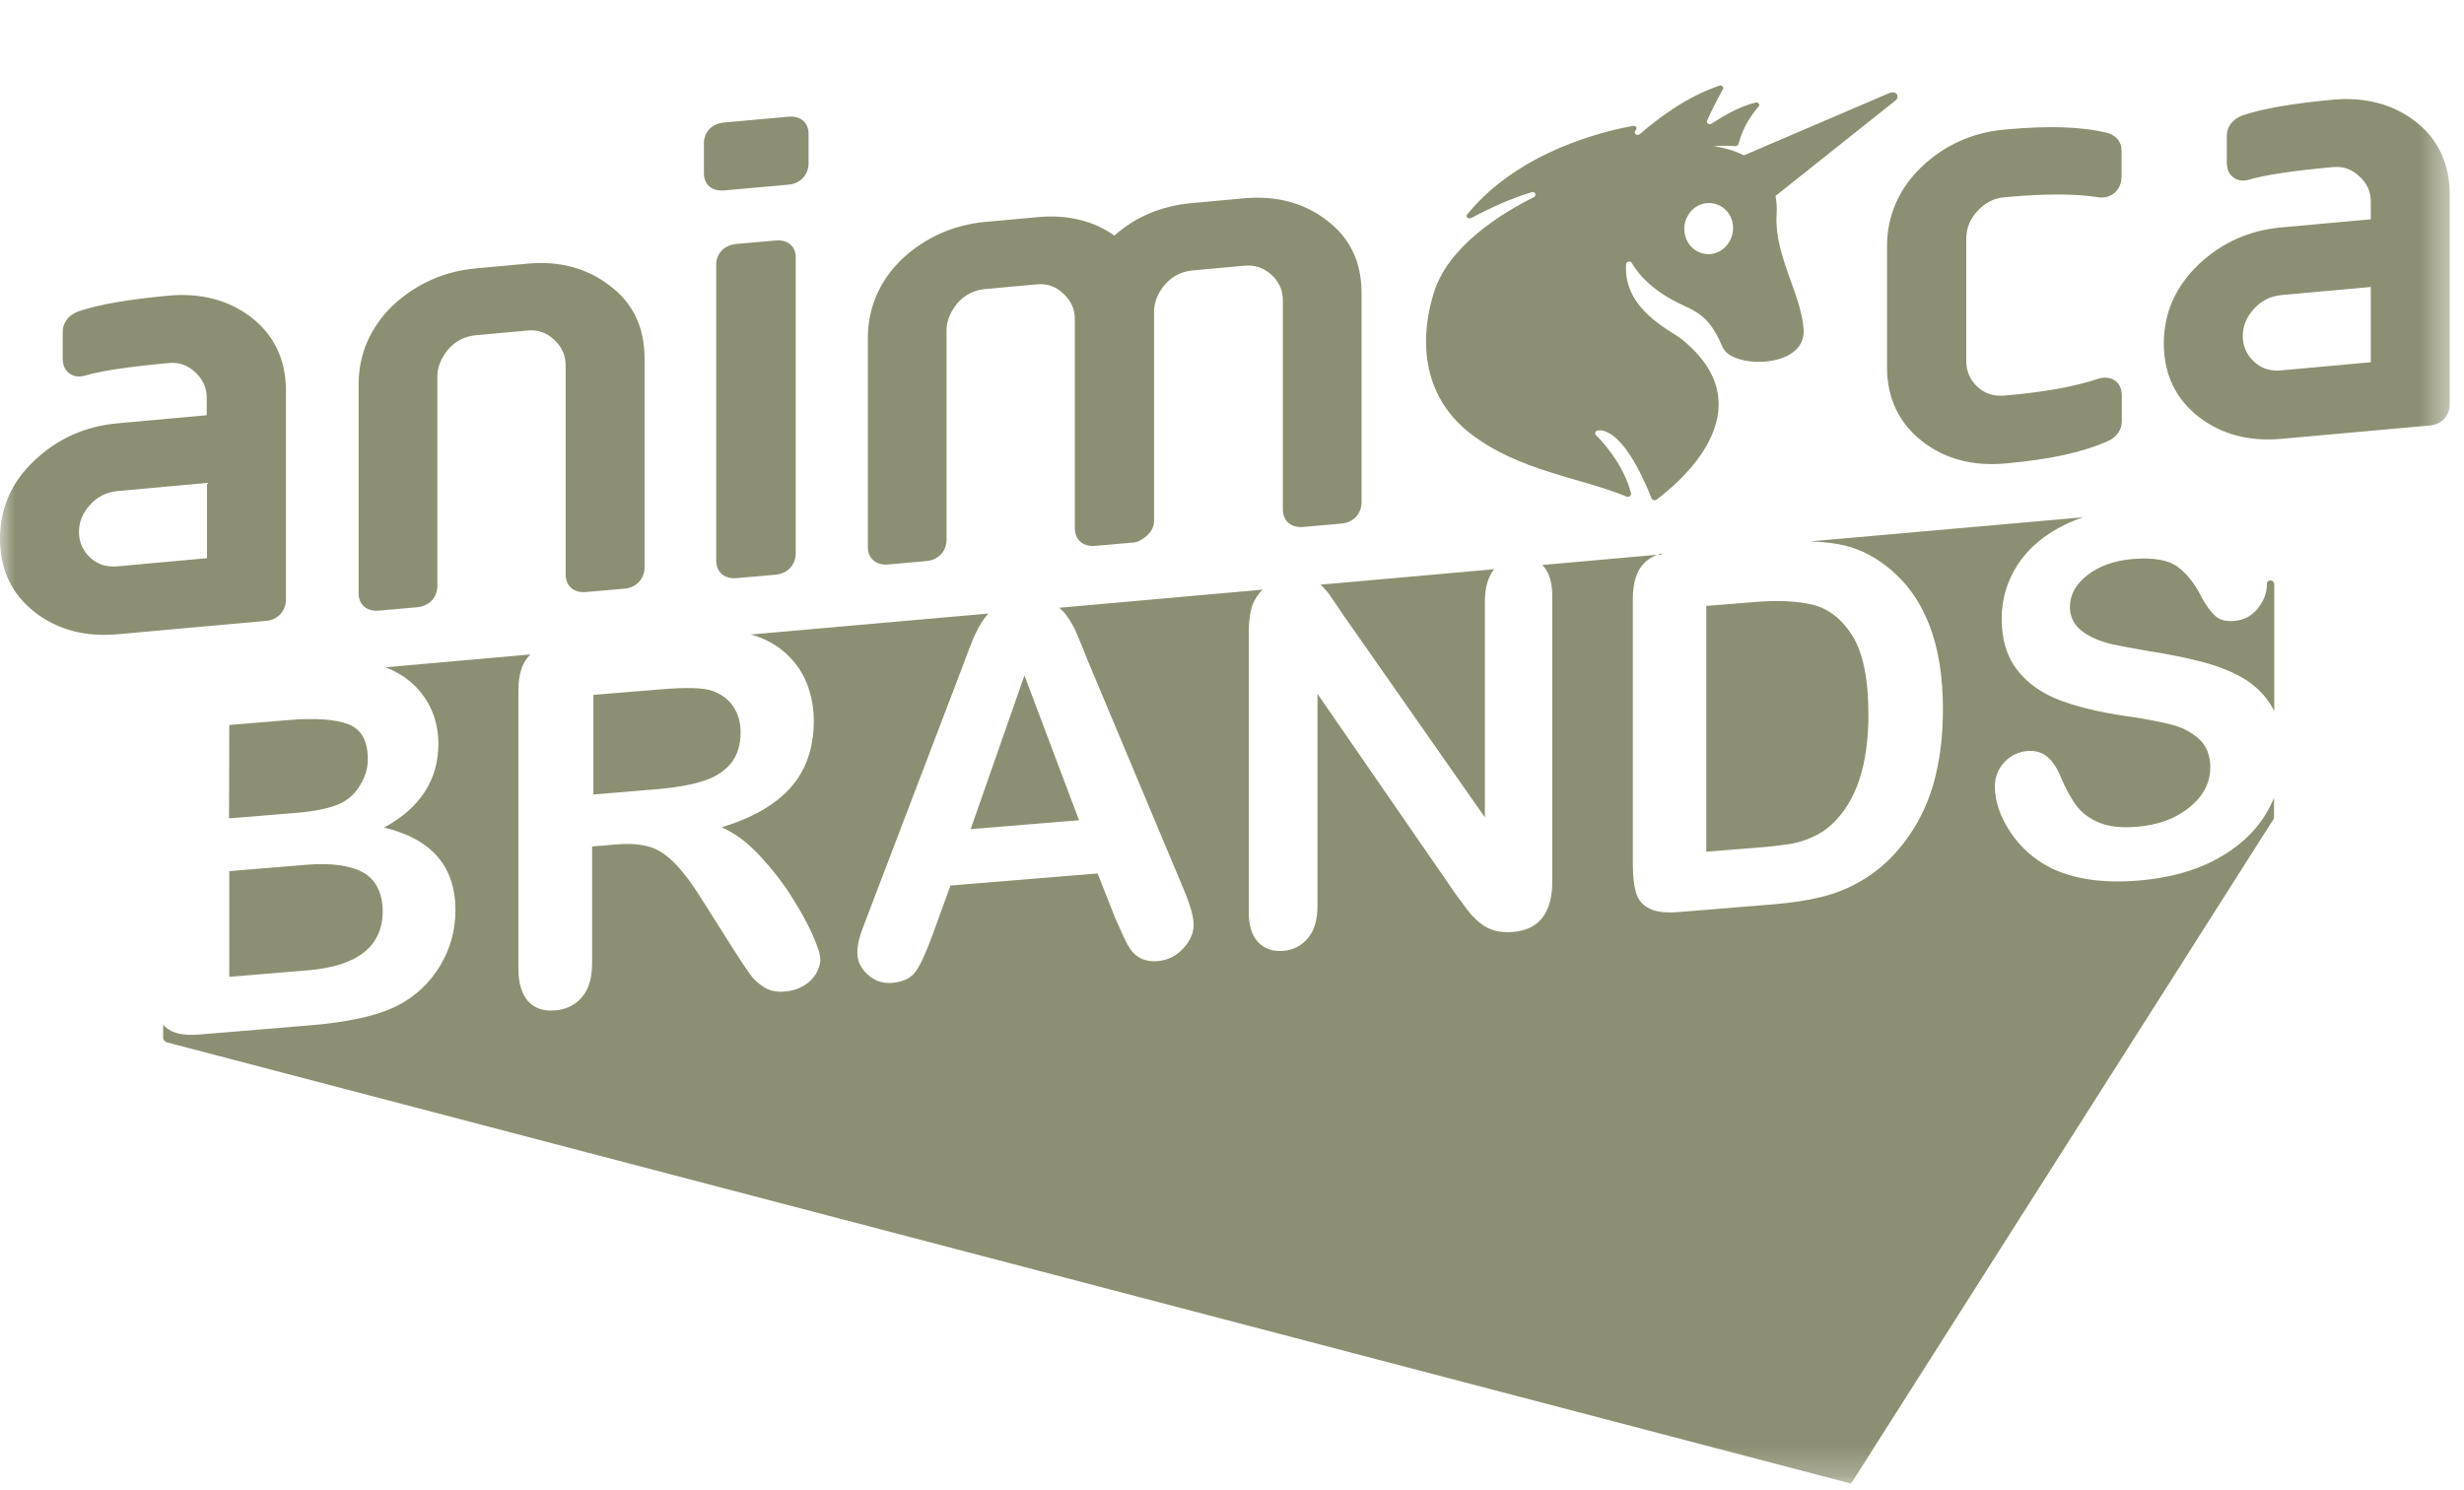 <svg width="81" height="49" viewBox="0 0 81 49" fill="none" xmlns="http://www.w3.org/2000/svg">
<g clip-path="url(#clip0_103_775)">
<mask id="mask0_103_775" style="mask-type:luminance" maskUnits="userSpaceOnUse" x="0" y="0" width="81" height="49">
<path d="M80.532 0H0V48.761H80.532V0Z" fill="white"/>
</mask>
<g mask="url(#mask0_103_775)">
<path fill-rule="evenodd" clip-rule="evenodd" d="M31.909 27.261L35.471 26.968L33.677 22.207L31.909 27.261ZM19.499 26.123L21.664 25.942C22.242 25.89 22.733 25.804 23.13 25.674C23.527 25.545 23.829 25.346 24.035 25.088C24.242 24.829 24.346 24.493 24.346 24.07C24.346 23.742 24.26 23.458 24.096 23.216C23.932 22.975 23.699 22.811 23.397 22.707C23.113 22.613 22.561 22.595 21.733 22.664L19.508 22.846V26.123H19.499ZM23.803 6.261L25.916 6.072C26.312 6.037 26.58 5.752 26.58 5.364V4.398C26.58 4.088 26.373 3.795 25.916 3.838L23.803 4.028C23.346 4.071 23.139 4.398 23.139 4.709V5.675C23.13 6.063 23.397 6.296 23.803 6.261ZM43.414 19.223C43.405 19.215 43.405 19.215 43.397 19.215C43.405 19.215 43.414 19.223 43.414 19.223ZM25.493 7.908L24.208 8.021C23.751 8.064 23.544 8.391 23.544 8.702V18.421C23.544 18.809 23.811 19.042 24.208 19.008L25.493 18.896C25.89 18.861 26.157 18.576 26.157 18.189V8.469C26.166 8.159 25.959 7.865 25.493 7.908ZM43.44 19.249C43.561 19.361 43.673 19.499 43.793 19.68C43.914 19.861 44.044 20.051 44.173 20.241L48.813 26.873V19.793C48.813 19.335 48.907 18.982 49.106 18.732C49.115 18.723 49.115 18.723 49.123 18.715L43.405 19.223C43.423 19.232 43.431 19.241 43.44 19.249ZM63.206 14.523C63.948 15.092 64.854 15.334 65.914 15.239C67.38 15.11 68.484 14.868 69.304 14.497C69.588 14.368 69.752 14.127 69.752 13.842V13.014C69.752 12.471 69.304 12.341 68.976 12.453C68.2 12.712 67.199 12.893 65.906 13.005C65.552 13.04 65.25 12.945 65.009 12.721C64.767 12.496 64.638 12.212 64.638 11.876V7.848C64.638 7.512 64.759 7.201 65.009 6.934C65.25 6.667 65.552 6.511 65.906 6.485C67.191 6.365 68.226 6.365 68.967 6.485C69.329 6.546 69.743 6.322 69.743 5.787V4.959C69.743 4.683 69.597 4.476 69.312 4.381C68.493 4.166 67.38 4.122 65.897 4.26C64.845 4.355 63.922 4.769 63.172 5.485C62.43 6.192 62.033 7.089 62.033 8.09V12.108C62.042 13.117 62.439 13.928 63.206 14.523ZM29.193 18.559L30.452 18.447C30.849 18.413 31.116 18.128 31.116 17.74V10.867C31.116 10.547 31.245 10.237 31.487 9.952C31.728 9.685 32.03 9.538 32.384 9.504L34.083 9.349C34.419 9.314 34.712 9.418 34.962 9.659C35.204 9.883 35.333 10.159 35.333 10.487V17.36C35.333 17.749 35.6 17.982 36.006 17.947L37.291 17.835C37.351 17.826 37.411 17.809 37.472 17.774C37.851 17.567 37.938 17.309 37.938 17.128V10.254C37.938 9.935 38.067 9.616 38.309 9.34C38.55 9.073 38.852 8.926 39.205 8.892L40.904 8.736C41.249 8.702 41.543 8.805 41.801 9.038C42.043 9.262 42.172 9.538 42.172 9.866V16.74C42.172 17.128 42.439 17.36 42.836 17.326L44.095 17.214C44.492 17.179 44.759 16.895 44.759 16.507V9.633C44.759 8.607 44.371 7.805 43.604 7.236C42.862 6.667 41.948 6.425 40.896 6.52L39.197 6.675C38.196 6.761 37.334 7.124 36.635 7.745C35.937 7.253 35.083 7.046 34.091 7.141L32.392 7.296C31.349 7.391 30.435 7.796 29.667 8.503C28.925 9.211 28.529 10.108 28.529 11.108V17.982C28.529 18.361 28.796 18.594 29.193 18.559ZM58.877 27.744C59.101 27.701 59.343 27.632 59.584 27.52C59.826 27.416 60.041 27.27 60.214 27.106C61.025 26.355 61.421 25.148 61.421 23.484C61.421 22.311 61.24 21.448 60.886 20.888C60.533 20.336 60.093 20 59.576 19.879C59.058 19.758 58.429 19.732 57.687 19.793L56.091 19.922V28.003L57.92 27.856C58.334 27.822 58.644 27.779 58.877 27.744ZM9.4 19.706V12.833C9.4 11.832 9.004 11.005 8.262 10.435C7.52 9.866 6.606 9.625 5.554 9.719C4.234 9.84 3.234 10.013 2.579 10.237C2.113 10.418 2.061 10.763 2.061 10.91V11.781C2.061 11.953 2.104 12.091 2.191 12.195C2.303 12.324 2.466 12.393 2.656 12.376C2.691 12.376 2.768 12.358 2.794 12.35C3.303 12.195 4.234 12.057 5.545 11.936C5.882 11.901 6.175 12.005 6.425 12.246C6.666 12.471 6.796 12.747 6.796 13.074V13.652L3.855 13.919C2.803 14.014 1.88 14.428 1.13 15.144C0.379 15.843 0 16.714 0 17.714C0 18.732 0.388 19.543 1.156 20.137C1.897 20.707 2.803 20.948 3.864 20.853L8.754 20.413C9.133 20.379 9.4 20.086 9.4 19.706ZM6.804 18.352L3.864 18.62C3.51 18.654 3.208 18.559 2.967 18.335C2.725 18.111 2.596 17.826 2.596 17.49C2.596 17.162 2.717 16.86 2.967 16.593C3.208 16.326 3.51 16.179 3.864 16.145L6.804 15.877C6.804 15.868 6.804 18.352 6.804 18.352ZM72.857 28.253C72.141 28.641 71.296 28.865 70.313 28.951C69.14 29.046 68.165 28.908 67.406 28.529C66.863 28.253 66.423 27.865 66.087 27.356C65.751 26.847 65.578 26.347 65.578 25.847C65.578 25.553 65.681 25.295 65.88 25.07C66.087 24.846 66.346 24.717 66.656 24.691C66.915 24.674 67.122 24.734 67.303 24.881C67.475 25.027 67.631 25.26 67.751 25.562C67.907 25.924 68.07 26.235 68.243 26.468C68.415 26.709 68.665 26.899 68.985 27.037C69.304 27.175 69.726 27.227 70.244 27.183C70.96 27.123 71.537 26.907 71.986 26.537C72.434 26.166 72.659 25.735 72.659 25.234C72.659 24.838 72.538 24.527 72.296 24.303C72.055 24.079 71.744 23.915 71.365 23.82C70.985 23.725 70.477 23.622 69.83 23.535C68.976 23.406 68.26 23.234 67.682 23.009C67.105 22.785 66.647 22.457 66.311 22.026C65.975 21.595 65.802 21.035 65.802 20.345C65.802 19.689 65.983 19.094 66.337 18.551C66.691 18.016 67.208 17.576 67.889 17.248C68.079 17.154 68.277 17.076 68.484 17.007L59.507 17.8C59.834 17.809 60.136 17.843 60.412 17.887C60.999 17.99 61.525 18.232 62.008 18.611C63.249 19.568 63.87 21.129 63.87 23.294C63.87 24.01 63.81 24.665 63.681 25.269C63.56 25.872 63.362 26.416 63.103 26.907C62.844 27.399 62.508 27.856 62.102 28.261C61.783 28.572 61.43 28.831 61.05 29.038C60.671 29.245 60.266 29.4 59.826 29.503C59.386 29.607 58.894 29.684 58.351 29.728L55.203 29.986C54.763 30.021 54.436 29.986 54.211 29.866C53.987 29.753 53.841 29.572 53.78 29.34C53.711 29.107 53.677 28.796 53.677 28.408V19.689C53.677 19.172 53.797 18.784 54.03 18.533C54.142 18.413 54.289 18.318 54.47 18.24L50.701 18.576C50.71 18.585 50.719 18.594 50.727 18.602C50.926 18.818 51.029 19.154 51.029 19.611V28.969C51.029 30.012 50.598 30.573 49.727 30.642C49.511 30.659 49.313 30.642 49.14 30.599C48.968 30.547 48.804 30.469 48.649 30.34C48.494 30.219 48.356 30.073 48.226 29.9C48.097 29.728 47.968 29.555 47.838 29.374L43.31 22.811V29.788C43.31 30.245 43.207 30.599 42.991 30.849C42.784 31.099 42.508 31.237 42.181 31.263C41.836 31.288 41.568 31.194 41.361 30.978C41.154 30.762 41.051 30.426 41.051 29.978V20.802C41.051 20.413 41.094 20.103 41.18 19.87C41.258 19.689 41.361 19.525 41.508 19.387L34.824 19.982C34.911 20.06 34.988 20.137 35.057 20.232C35.195 20.422 35.316 20.629 35.402 20.845C35.497 21.069 35.618 21.362 35.764 21.733L38.878 29.158C39.119 29.719 39.24 30.142 39.24 30.4C39.24 30.676 39.128 30.935 38.895 31.185C38.662 31.435 38.386 31.573 38.058 31.599C37.869 31.616 37.705 31.59 37.567 31.539C37.429 31.478 37.317 31.401 37.222 31.288C37.127 31.177 37.032 31.012 36.929 30.78C36.825 30.547 36.73 30.34 36.653 30.167L36.083 28.718L31.245 29.115L30.676 30.685C30.452 31.297 30.262 31.72 30.107 31.935C29.952 32.16 29.693 32.28 29.331 32.315C29.029 32.341 28.762 32.255 28.529 32.047C28.296 31.84 28.184 31.599 28.184 31.323C28.184 31.159 28.21 30.987 28.261 30.814C28.313 30.633 28.408 30.392 28.529 30.073L31.573 22.095C31.659 21.862 31.763 21.595 31.884 21.267C32.004 20.948 32.134 20.681 32.272 20.457C32.341 20.353 32.41 20.258 32.496 20.172L24.682 20.862C24.751 20.879 24.812 20.905 24.881 20.922C25.252 21.052 25.588 21.25 25.872 21.517C26.157 21.785 26.381 22.104 26.528 22.483C26.674 22.854 26.752 23.259 26.752 23.691C26.752 24.579 26.502 25.312 26.002 25.881C25.502 26.45 24.743 26.89 23.725 27.201C24.156 27.39 24.562 27.692 24.95 28.106C25.338 28.52 25.691 28.96 25.993 29.434C26.295 29.909 26.537 30.34 26.709 30.728C26.881 31.116 26.968 31.383 26.968 31.539C26.968 31.694 26.916 31.858 26.821 32.022C26.718 32.185 26.588 32.315 26.407 32.418C26.226 32.522 26.036 32.582 25.803 32.599C25.536 32.625 25.303 32.574 25.122 32.461C24.941 32.349 24.777 32.203 24.648 32.022C24.518 31.84 24.337 31.564 24.105 31.202L23.139 29.676C22.794 29.115 22.483 28.693 22.207 28.408C21.931 28.123 21.655 27.934 21.371 27.848C21.086 27.761 20.733 27.727 20.31 27.761L19.465 27.83V31.651C19.465 32.151 19.353 32.53 19.128 32.789C18.904 33.048 18.619 33.186 18.257 33.22C17.869 33.255 17.576 33.151 17.36 32.919C17.153 32.686 17.041 32.332 17.041 31.849V22.716C17.041 22.199 17.153 21.811 17.395 21.561C17.412 21.543 17.421 21.535 17.438 21.517L12.669 21.94C12.781 21.983 12.893 22.026 12.997 22.087C13.281 22.233 13.531 22.423 13.747 22.664C13.963 22.906 14.126 23.173 14.239 23.475C14.351 23.777 14.411 24.105 14.411 24.45C14.411 25.64 13.816 26.562 12.626 27.209C14.187 27.58 14.972 28.486 14.972 29.926C14.972 30.59 14.799 31.202 14.463 31.763C14.118 32.323 13.661 32.755 13.083 33.056C12.721 33.238 12.307 33.376 11.832 33.479C11.358 33.583 10.815 33.66 10.185 33.712L6.546 34.014C6.02 34.057 5.649 33.971 5.425 33.755C5.399 33.738 5.381 33.712 5.364 33.686V34.16C5.364 34.16 5.407 34.247 5.494 34.273C8.478 35.057 60.852 48.778 60.852 48.778L74.754 26.907V26.235C74.677 26.416 74.59 26.588 74.487 26.761C74.116 27.373 73.573 27.865 72.857 28.253ZM74.642 19.085C74.53 19.085 74.521 19.172 74.521 19.172C74.521 19.18 74.521 19.189 74.521 19.206C74.521 19.491 74.418 19.758 74.219 20.008C74.013 20.258 73.762 20.388 73.46 20.413C73.185 20.439 72.978 20.388 72.831 20.258C72.684 20.129 72.529 19.922 72.365 19.62C72.15 19.189 71.891 18.861 71.589 18.637C71.287 18.413 70.796 18.326 70.123 18.378C69.502 18.43 69.002 18.611 68.614 18.913C68.234 19.215 68.045 19.56 68.045 19.948C68.045 20.189 68.114 20.388 68.243 20.552C68.372 20.715 68.553 20.845 68.778 20.957C69.002 21.06 69.235 21.138 69.468 21.19C69.7 21.241 70.088 21.31 70.623 21.405C71.296 21.509 71.9 21.63 72.443 21.776C72.986 21.923 73.452 22.113 73.831 22.354C74.211 22.595 74.513 22.915 74.728 23.311C74.737 23.337 74.754 23.354 74.763 23.38V19.198C74.754 19.172 74.737 19.085 74.642 19.085ZM79.403 3.993C78.661 3.424 77.747 3.182 76.695 3.277C75.375 3.398 74.375 3.571 73.719 3.795C73.254 3.976 73.202 4.321 73.202 4.467V5.338C73.202 5.511 73.245 5.649 73.331 5.752C73.443 5.882 73.607 5.951 73.797 5.934C73.831 5.934 73.909 5.916 73.935 5.908C74.444 5.752 75.375 5.614 76.686 5.494C77.022 5.459 77.316 5.563 77.566 5.804C77.816 6.028 77.936 6.304 77.936 6.632V7.21L74.996 7.477C73.935 7.572 73.021 7.986 72.27 8.702C71.52 9.418 71.132 10.289 71.132 11.289C71.132 12.307 71.52 13.117 72.288 13.713C73.029 14.282 73.935 14.523 74.996 14.428L79.885 13.989C80.265 13.954 80.532 13.661 80.532 13.29V6.391C80.532 5.39 80.144 4.562 79.403 3.993ZM77.936 11.91L74.996 12.177C74.642 12.212 74.34 12.117 74.099 11.893C73.857 11.669 73.728 11.384 73.728 11.048C73.728 10.72 73.849 10.418 74.099 10.151C74.34 9.883 74.642 9.737 74.996 9.702L77.936 9.435V11.91ZM74.771 26.192C74.763 26.209 74.754 26.226 74.754 26.235C74.763 26.218 74.771 26.209 74.771 26.192ZM59.507 17.8C59.498 17.8 59.498 17.8 59.489 17.8C59.507 17.8 59.507 17.8 59.507 17.8ZM12.453 20.077L13.712 19.965C14.109 19.93 14.377 19.646 14.377 19.258V12.384C14.377 12.065 14.506 11.755 14.747 11.47C14.989 11.203 15.291 11.056 15.644 11.022L17.343 10.867C17.68 10.832 17.973 10.936 18.223 11.177C18.464 11.401 18.594 11.677 18.594 12.005V18.878C18.594 19.267 18.861 19.499 19.258 19.465L20.543 19.353C20.922 19.318 21.189 19.025 21.189 18.654V11.781C21.189 10.755 20.801 9.952 20.034 9.383C19.292 8.814 18.387 8.573 17.352 8.667L15.653 8.823C14.609 8.917 13.695 9.323 12.928 10.03C12.186 10.737 11.789 11.634 11.789 12.634V19.491C11.781 19.879 12.057 20.112 12.453 20.077ZM54.617 18.197C54.565 18.214 54.522 18.232 54.479 18.249L54.617 18.24V18.197ZM7.529 26.907L9.737 26.726C10.34 26.675 10.806 26.58 11.134 26.442C11.461 26.304 11.712 26.062 11.884 25.735C12.022 25.493 12.091 25.234 12.091 24.958C12.091 24.355 11.875 23.975 11.453 23.811C11.022 23.648 10.375 23.604 9.495 23.673L7.537 23.837L7.529 26.907ZM11.936 28.684C11.513 28.451 10.884 28.365 10.047 28.434L7.537 28.641V32.117L10.133 31.901C11.763 31.763 12.583 31.116 12.583 29.934C12.565 29.34 12.35 28.917 11.936 28.684ZM12.703 21.94C12.695 21.94 12.695 21.94 12.695 21.94C12.703 21.931 12.703 21.94 12.703 21.94Z" fill="#8D8F72"/>
<path d="M58.291 6.503L62.301 3.312C62.482 3.165 62.327 2.967 62.102 3.062L57.212 5.157C57.902 5.407 58.411 6.347 58.291 6.503Z" fill="#8D8F72"/>
<path d="M59.291 10.832C59.214 9.676 58.325 8.383 58.403 7.08C58.42 6.839 58.403 6.632 58.368 6.442C58.36 6.416 58.36 6.399 58.351 6.373C58.334 6.313 58.317 6.253 58.299 6.201C58.196 5.882 58.023 5.64 57.816 5.442C57.661 5.295 57.497 5.192 57.325 5.106C56.816 4.847 56.325 4.812 56.325 4.812C56.575 4.778 56.885 4.795 57.04 4.804C57.092 4.804 57.144 4.778 57.152 4.726C57.308 4.14 57.609 3.734 57.808 3.51C57.868 3.441 57.808 3.355 57.713 3.372C57.161 3.501 56.583 3.855 56.273 4.062C56.187 4.114 56.083 4.053 56.117 3.967C56.247 3.665 56.497 3.191 56.635 2.932C56.678 2.863 56.6 2.786 56.514 2.82C55.453 3.174 54.505 3.89 53.91 4.407C53.815 4.493 53.685 4.381 53.763 4.295C53.763 4.295 53.772 4.286 53.772 4.278C53.832 4.209 53.78 4.122 53.685 4.14C52.797 4.295 49.943 4.95 48.235 7.046C48.166 7.124 48.261 7.218 48.364 7.167C48.821 6.925 49.623 6.529 50.348 6.322C50.469 6.287 50.529 6.425 50.417 6.485C49.416 6.986 47.597 8.072 47.123 9.659C46.596 11.418 46.89 13.135 48.339 14.256C49.934 15.489 51.969 15.705 53.47 16.326C53.547 16.36 53.634 16.291 53.617 16.222C53.539 15.894 53.28 15.144 52.461 14.299C52.409 14.247 52.452 14.161 52.53 14.152C52.814 14.118 53.47 14.333 54.298 16.395C54.324 16.446 54.401 16.464 54.453 16.429C55.091 15.955 58.17 13.48 55.281 11.151C54.919 10.858 53.366 10.185 53.453 8.693C53.453 8.598 53.599 8.564 53.642 8.642C53.841 8.995 54.306 9.573 55.35 10.047C55.962 10.323 56.264 10.565 56.635 11.427C56.937 12.126 59.377 12.134 59.291 10.832ZM56.954 7.676C56.859 8.133 56.437 8.434 56.005 8.34C55.574 8.253 55.298 7.814 55.384 7.356C55.479 6.899 55.902 6.598 56.333 6.692C56.773 6.779 57.049 7.218 56.954 7.676Z" fill="#8D8F72"/>
</g>
</g>
<defs>
<clipPath id="clip0_103_775">
<rect width="80.8" height="48.8" fill="white"/>
</clipPath>
</defs>
</svg>
